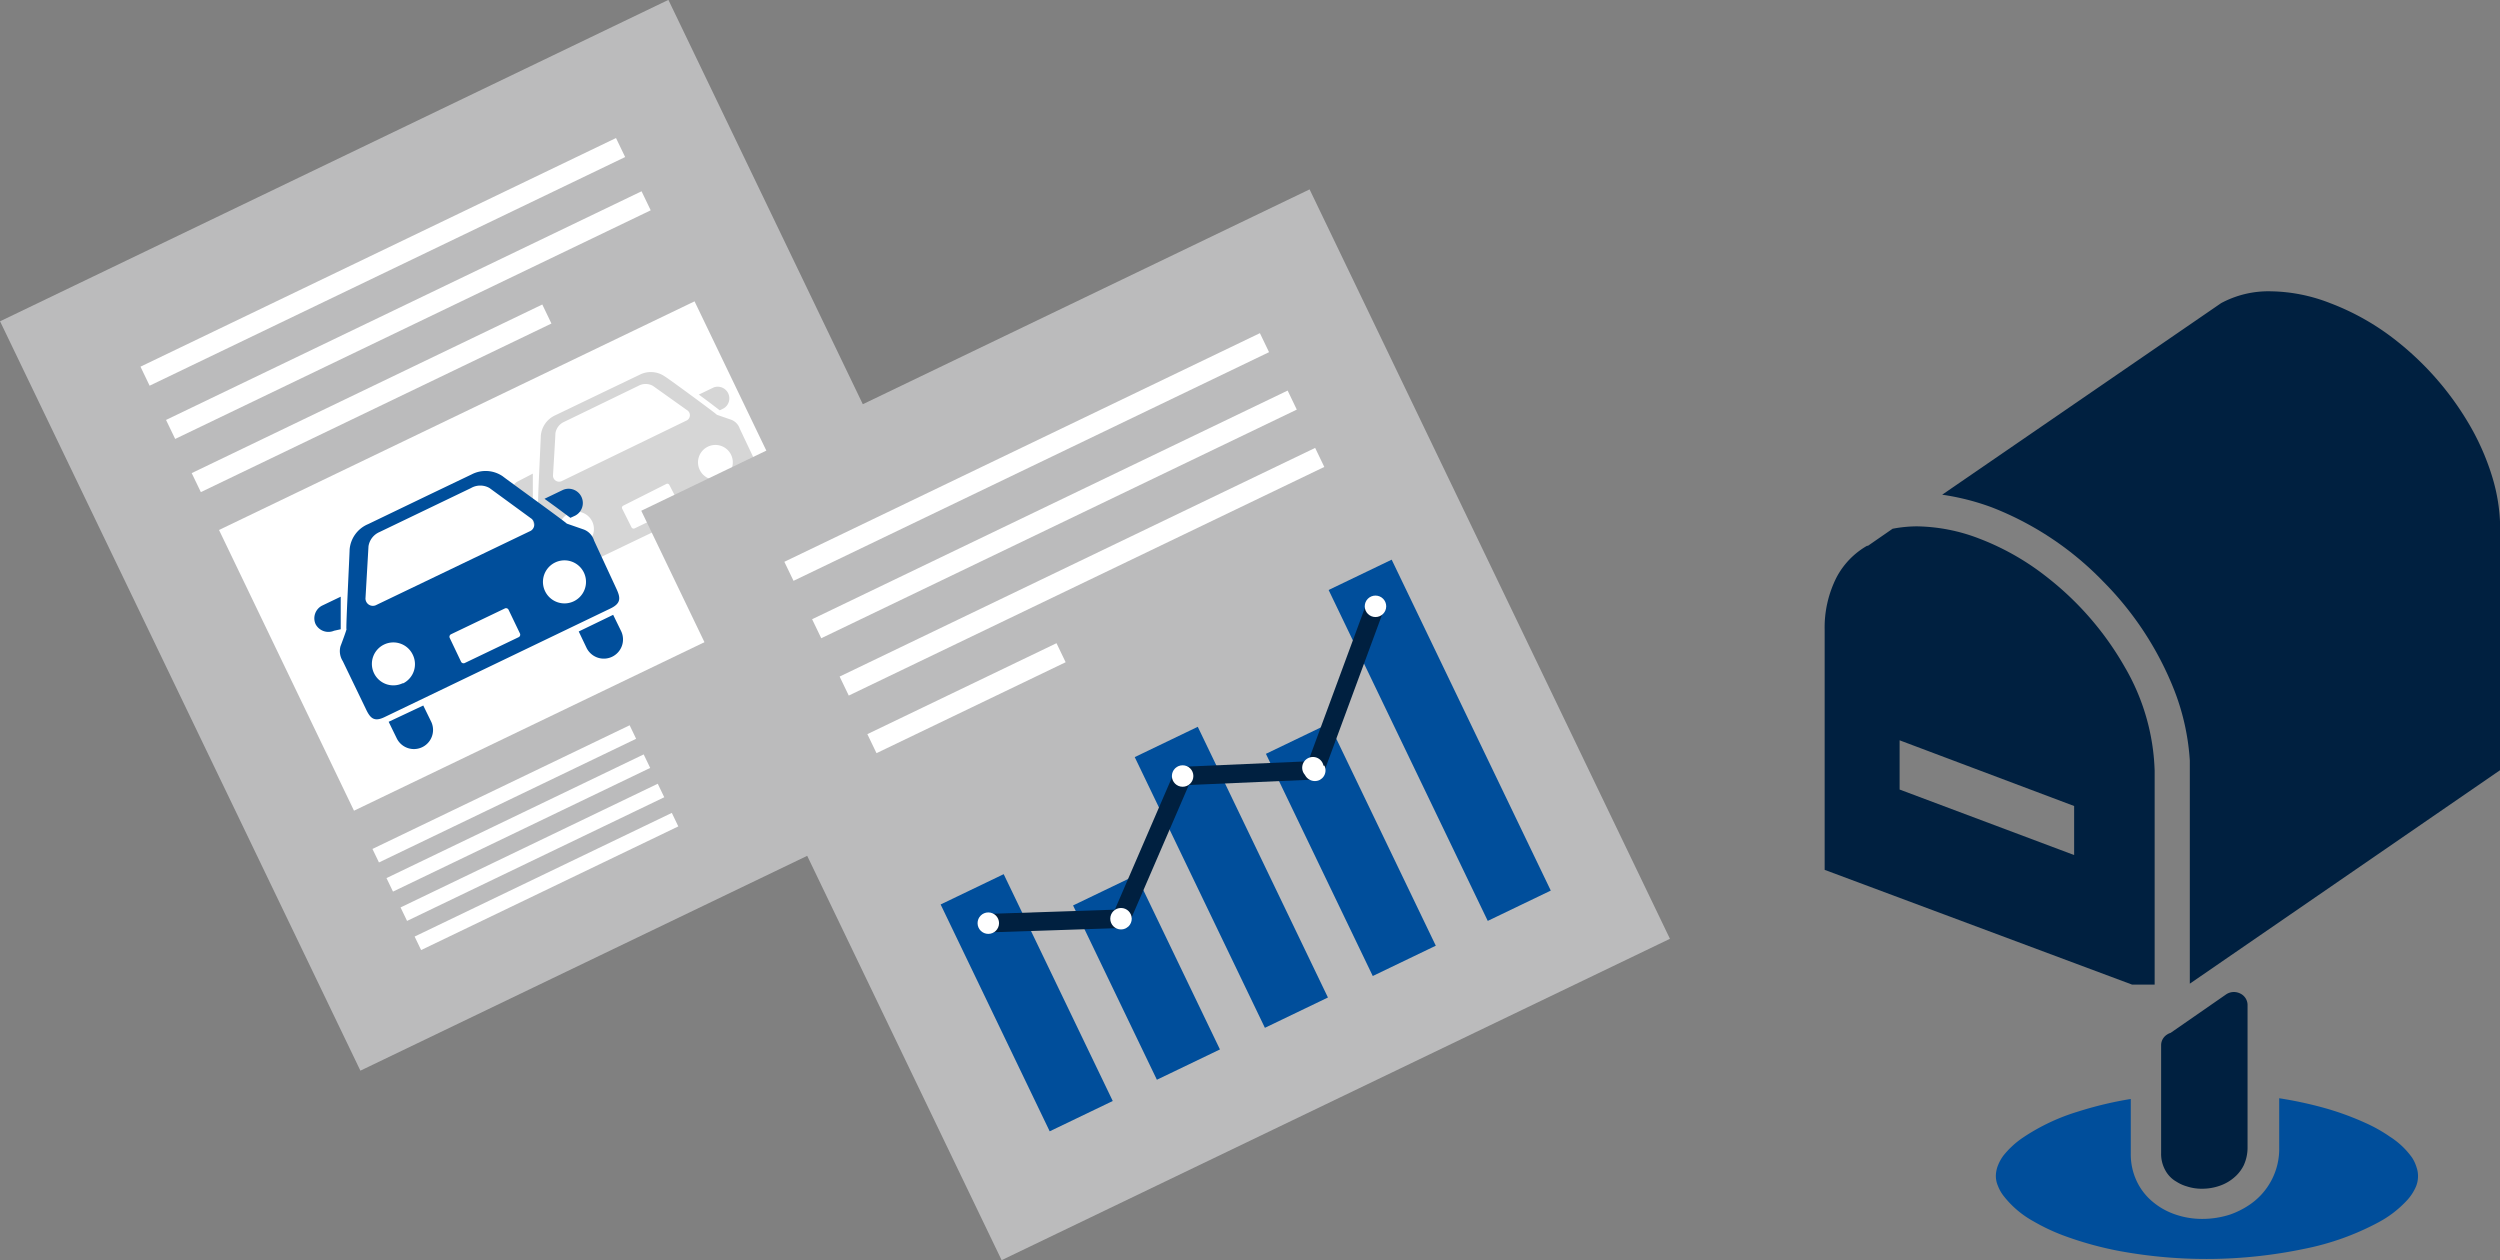 <svg xmlns="http://www.w3.org/2000/svg" viewBox="0 0 135.08 68.09"><rect x="0" y="0" width="135.08" height="68.09" fill="#808080" stroke="none"/><path d="M116.42 53.2V41.64a11.8 11.8 0 0 0-1.61-5.59 16.5 16.5 0 0 0-4.2-4.86 13.89 13.89 0 0 0-3.67-2.09 9.69 9.69 0 0 0-3.35-.66 7.06 7.06 0 0 0-1.33.13l-1.33.92h-.05a4.25 4.25 0 0 0-1.65 1.71 6 6 0 0 0-.64 2.84V47l16.61 6.2zm-4.35-7l-9.43-3.54V40l9.43 3.55z" fill="#002040"/><path d="M130.33 62.55a4.33 4.33 0 0 0-1.21-1.14 8.06 8.06 0 0 0-1.32-.74 15.28 15.28 0 0 0-2.3-.83 21.55 21.55 0 0 0-2.35-.5V62a3.64 3.64 0 0 1-1.67 3.14 4.55 4.55 0 0 1-1 .49 4.91 4.91 0 0 1-1.47.23 4.43 4.43 0 0 1-1.53-.26 3.78 3.78 0 0 1-1.36-.84 3.24 3.24 0 0 1-.65-.9 3.4 3.4 0 0 1-.34-1.53v-2.95a20 20 0 0 0-2.88.69 11.06 11.06 0 0 0-2.92 1.38 4.72 4.72 0 0 0-1.09 1 2.35 2.35 0 0 0-.29.53 1.58 1.58 0 0 0-.11.55 1.34 1.34 0 0 0 .11.54 2.11 2.11 0 0 0 .35.6 5.25 5.25 0 0 0 1.59 1.33 10.63 10.63 0 0 0 1.72.8 18.74 18.74 0 0 0 2.93.8 25.87 25.87 0 0 0 10-.13 14.34 14.34 0 0 0 4-1.44 5.84 5.84 0 0 0 1.54-1.2 2.65 2.65 0 0 0 .42-.63 1.46 1.46 0 0 0 .15-.65 1.38 1.38 0 0 0-.08-.48 2.05 2.05 0 0 0-.24-.52z" fill="#004e9b"/><path d="M117.6 63.85a2.11 2.11 0 0 0 .55.25 2.59 2.59 0 0 0 .84.13 2.88 2.88 0 0 0 1-.18 2.38 2.38 0 0 0 .85-.54 2.07 2.07 0 0 0 .39-.54 2.29 2.29 0 0 0 .21-1V54.3a.69.69 0 0 0-.4-.62.76.76 0 0 0-.33-.08.75.75 0 0 0-.43.13l-3 2.08a.66.66 0 0 0-.19.09.68.68 0 0 0-.32.57v5.83a1.82 1.82 0 0 0 .23.94 1.54 1.54 0 0 0 .6.61zM134.68 25.83a13.32 13.32 0 0 0-1.16-2.72 16.09 16.09 0 0 0-4.09-4.74 13.41 13.41 0 0 0-3.55-2 9.09 9.09 0 0 0-3.19-.63 5.39 5.39 0 0 0-2.68.64l-15.07 10.35a13.08 13.08 0 0 1 2.7.69 16.87 16.87 0 0 1 6 4 17.34 17.34 0 0 1 3.85 5.9 12.65 12.65 0 0 1 .83 3.77v12.06l16.77-11.54V28.5a9.77 9.77 0 0 0-.41-2.67z" fill="#002040"/><path fill="#bbbbbc" d="M.003 17.36L36.115-.006l19.47 40.492-36.112 17.364z"/><path fill="#fff" d="M7.59 19.812L33.284 7.458l.494 1.027L8.084 20.84zM11.834 28.636l25.694-12.354 7.293 15.167-25.694 12.355zM8.971 22.69l25.694-12.355.494 1.028L9.465 23.717zM10.358 25.563l18.943-9.11.494 1.028-18.943 9.109zM20.124 45.87l13.897-6.682.35.73L20.476 46.6zM20.883 47.445l13.897-6.683.351.73-13.897 6.683zM21.643 49.03l13.897-6.683.351.73-13.897 6.682zM22.403 50.604L36.3 43.922l.35.73-13.896 6.682z"/><path d="M28.79 27v-.79-.62L28 26a.64.64 0 0 0-.3.84.63.63 0 0 0 .84.29zM38.57 20.93l-.81.39.5.37.63.48.22-.11a.63.63 0 0 0-.54-1.13zM31.25 31.85a.84.84 0 0 0 1.52-.73l-.35-.72-1.51.73zM39.6 27.83a.84.84 0 1 0 1.52-.73l-.34-.71-1.52.73zM38.73 22.41c.05 0-2.67-2-2.81-2.07a1.32 1.32 0 0 0-1.36-.09l-1.92.92L30 22.44a1.33 1.33 0 0 0-.78 1.13c0 .17-.17 3.52-.14 3.49l-.26.74a.78.78 0 0 0 .09.67l1 2.1c.19.4.36.58.82.36l10-4.79c.46-.22.43-.47.24-.87l-1-2.11a.77.77 0 0 0-.46-.48zm-8.85 3.26s.13-2.12.13-2.25a.81.81 0 0 1 .48-.63l4-1.94a.81.81 0 0 1 .79 0l1.84 1.31a.32.32 0 0 1 0 .55L30.34 26a.33.33 0 0 1-.46-.33zm1.66 3.77a.94.94 0 1 1 .46-1.26.94.94 0 0 1-.46 1.26zm5.17-2.19a.12.12 0 0 1-.06.16l-2.36 1.14a.13.13 0 0 1-.17-.06l-.5-1a.12.12 0 0 1 .06-.17L36 26.15a.12.12 0 0 1 .17.06zm2.35-1.42a.94.94 0 1 1 .44-1.26.94.94 0 0 1-.44 1.26z" fill="#d6d6d6"/><path d="M18.41 34v-1-.76l-1 .48a.77.77 0 0 0-.36 1 .78.78 0 0 0 1 .36zM30.42 26.47l-1 .48.62.45.78.58.26-.12a.77.77 0 0 0-.66-1.39zM21.43 39.88A1 1 0 0 0 23.3 39l-.43-.88L21 39zM31.69 35a1 1 0 0 0 1.87-.9l-.43-.88-1.86.9zM30.62 28.29c.06 0-3.28-2.41-3.45-2.55a1.63 1.63 0 0 0-1.68-.11l-2.36 1.13-3.24 1.56a1.63 1.63 0 0 0-1 1.38c0 .22-.21 4.33-.17 4.29s-.29.85-.32.92a1 1 0 0 0 .12.81l1.25 2.59c.23.49.44.71 1 .44L33 32.87c.57-.28.53-.58.3-1.07l-1.2-2.59a.93.93 0 0 0-.56-.6zm-10.87 4l.16-2.77a1 1 0 0 1 .59-.77l4.95-2.38a1 1 0 0 1 1 0L28.68 28a.4.4 0 0 1 0 .68l-8.33 4a.4.4 0 0 1-.6-.39zm2 4.63a1.16 1.16 0 1 1 .55-1.55 1.16 1.16 0 0 1-.51 1.55zm6.34-2.7a.15.15 0 0 1-.07.21l-2.9 1.39a.15.15 0 0 1-.21-.07l-.61-1.28a.15.15 0 0 1 .07-.2l2.9-1.39a.15.15 0 0 1 .21.07z" fill="#004e9b"/><path d="M31 32.49a1.16 1.16 0 0 1-1-2.1 1.16 1.16 0 1 1 1 2.1z" fill="#fff"/><path fill="#bbbbbc" d="M34.649 27.597L70.76 10.233l19.47 40.492L54.12 68.089z"/><path fill="#fff" d="M42.38 30.355l25.695-12.354.494 1.027-25.694 12.355zM43.88 33.458l25.694-12.355.494 1.028-25.694 12.354zM45.367 36.556L71.06 24.201l.494 1.028L45.86 37.583zM46.865 39.667l10.22-4.914.494 1.028-10.22 4.914z"/><path fill="#004e9b" d="M50.824 48.87l3.407-1.637 5.893 12.256-3.407 1.638zM57.98 48.923l3.407-1.638 4.529 9.418-3.407 1.638zM61.312 40.908l3.406-1.638 7.033 14.627-3.406 1.638zM68.4 40.731l3.407-1.638 5.772 12.005-3.406 1.638zM71.788 31.878l3.407-1.638 8.597 17.88-3.406 1.638z"/><path fill="none" stroke="#002040" stroke-miterlimit="10" d="M53.4 49.88l7.17-.24 3.33-7.71 7.14-.31 3.27-8.86"/><circle cx="53.4" cy="49.88" r=".58" fill="#fff"/><circle cx="60.57" cy="49.64" r=".58" fill="#fff"/><circle cx="63.9" cy="41.93" r=".58" fill="#fff"/><path d="M71.56 41.37a.58.58 0 0 1-.27.78.6.6 0 0 1-.78-.28.58.58 0 1 1 1-.5z" fill="#fff"/><circle cx="74.32" cy="32.76" r=".58" fill="#fff"/></svg>